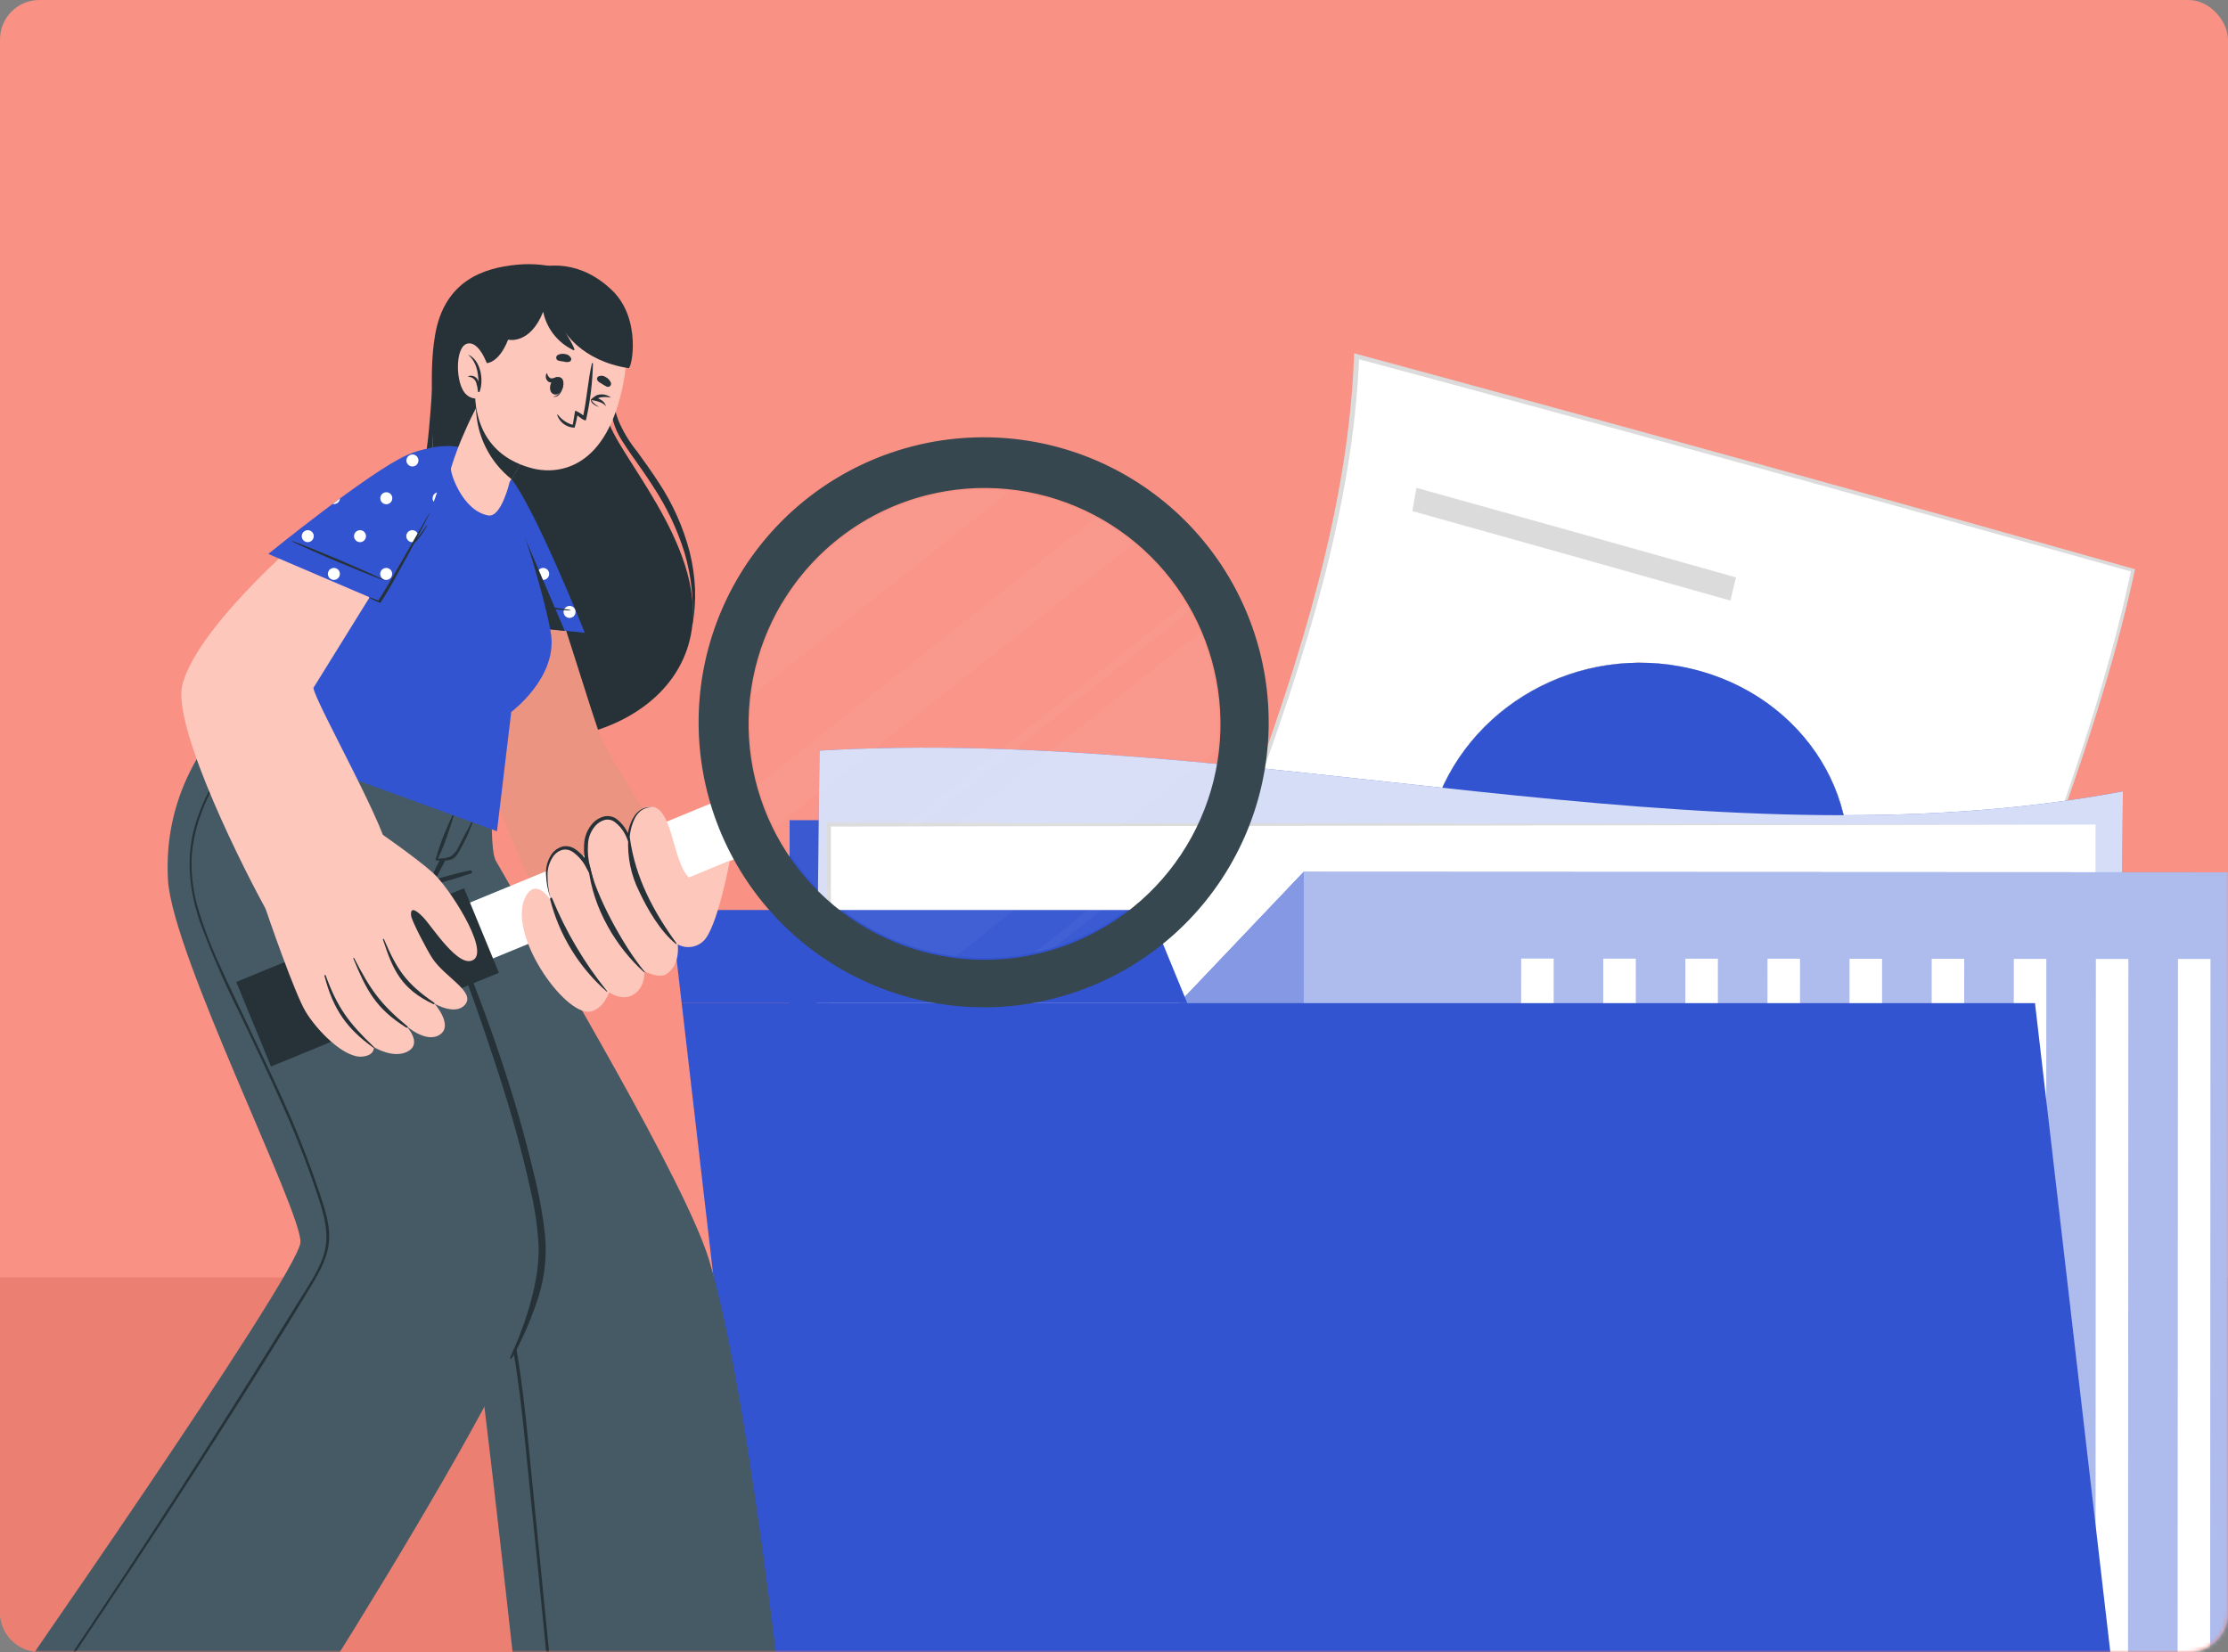 <svg width="565" height="419" viewBox="0 0 565 419" fill="none" xmlns="http://www.w3.org/2000/svg">
<rect x="0" y="0" width="565" height="419" fill="#808080" stroke="none"/>
<rect width="565" height="419" rx="10" fill="#F99184"/>
<path d="M0 324H565V409C565 414.523 560.523 419 555 419H10C4.477 419 0 414.523 0 409V324Z" fill="#EA7F72"/>
<mask id="mask0_1496_1243" style="mask-type:alpha" maskUnits="userSpaceOnUse" x="0" y="24" width="565" height="395">
<rect y="24" width="565" height="395" rx="10" fill="#F99184"/>
<rect y="24" width="565" height="395" rx="10" fill="url(#paint0_linear_1496_1243)" fill-opacity="0.3"/>
</mask>
<g mask="url(#mask0_1496_1243)">
<path d="M360.541 193.89L343.463 194.255L334.793 194.398C331.891 194.398 328.988 194.398 326.072 194.463H325.499V193.877L325.421 179.338V178.687H326.072L343.306 178.765C349.06 178.765 354.8 178.908 360.541 178.973H360.905V179.338C360.905 181.811 360.788 184.258 360.736 186.692L360.541 193.89ZM360.541 193.89L360.358 186.523C360.358 184.102 360.215 181.707 360.189 179.325L360.541 179.676C354.8 179.741 349.06 179.884 343.306 179.884L326.072 179.975L326.723 179.325L326.658 193.89L326.072 193.305C328.923 193.305 331.747 193.305 334.598 193.383L343.163 193.526L360.541 193.89Z" fill="white"/>
<path d="M500.574 167.375C500.118 165.496 499.904 163.567 499.937 161.634C499.902 159.701 500.121 157.771 500.587 155.894C501.464 159.671 501.464 163.598 500.587 167.375H500.574Z" fill="#263238"/>
<path d="M488.886 170.747C486.253 167.905 484.295 164.506 483.158 160.802C484.496 162.197 485.647 163.759 486.582 165.449C487.573 167.11 488.347 168.89 488.886 170.747Z" fill="#263238"/>
<path d="M480.438 179.509C478.587 178.96 476.811 178.182 475.153 177.192C473.464 176.249 471.902 175.095 470.506 173.756C472.366 174.293 474.147 175.072 475.804 176.073C477.489 177.016 479.046 178.171 480.438 179.509V179.509Z" fill="#263238"/>
<path d="M477.509 191.313C475.63 191.767 473.702 191.985 471.769 191.964C469.839 191.987 467.914 191.764 466.041 191.3C467.92 190.844 469.849 190.63 471.782 190.662C473.71 190.64 475.634 190.858 477.509 191.313V191.313Z" fill="#263238"/>
<path d="M480.868 202.996C479.474 204.337 477.912 205.493 476.221 206.432C474.56 207.419 472.779 208.188 470.923 208.723C472.325 207.395 473.886 206.245 475.57 205.3C477.233 204.314 479.013 203.54 480.868 202.996V202.996Z" fill="#263238"/>
<path d="M489.64 211.446C489.101 213.299 488.326 215.075 487.336 216.731C486.396 218.422 485.241 219.984 483.899 221.378C484.438 219.521 485.213 217.74 486.203 216.08C487.151 214.398 488.305 212.841 489.64 211.446V211.446Z" fill="#263238"/>
<path d="M501.46 214.381C501.916 216.259 502.13 218.188 502.098 220.121C502.133 222.055 501.914 223.985 501.447 225.862C500.571 222.085 500.571 218.158 501.447 214.381H501.46Z" fill="#263238"/>
<path d="M513.149 211.009C514.477 212.411 515.626 213.972 516.572 215.656C517.566 217.329 518.34 219.122 518.876 220.993C517.535 219.602 516.383 218.039 515.453 216.346C514.459 214.673 513.685 212.879 513.149 211.009V211.009Z" fill="#263238"/>
<path d="M521.584 202.248C523.441 202.787 525.221 203.561 526.882 204.552C528.569 205.503 530.13 206.662 531.529 208.001C527.824 206.855 524.425 204.889 521.584 202.248V202.248Z" fill="#263238"/>
<path d="M521.22 178.738C524.062 176.105 527.461 174.147 531.165 173.011C528.332 175.656 524.929 177.615 521.22 178.738V178.738Z" fill="#263238"/>
<path d="M512.381 170.304C512.935 168.452 513.718 166.677 514.711 165.019C515.654 163.334 516.809 161.777 518.148 160.385C517.609 162.24 516.83 164.017 515.831 165.67C514.883 167.355 513.724 168.912 512.381 170.304V170.304Z" fill="#263238"/>
<path d="M543.43 233.786H200.238V482.558H543.43V233.786Z" fill="#3354D1"/>
<path d="M321.492 208.032H200.238V233.785H328.464L321.492 208.032Z" fill="#3354D1"/>
<g opacity="0.1">
<path opacity="0.1" d="M543.429 233.788H200.237V482.56H543.429V233.788Z" fill="black"/>
<path opacity="0.1" d="M321.491 208.034H200.237V233.787H328.463L321.491 208.034Z" fill="black"/>
</g>
<path d="M476.316 374.279C409.313 355.11 343.793 336.148 279.299 317.381C295.53 241.576 340.98 167.311 344.029 90.356C410.976 108.375 476.454 126.505 540.851 144.662C524.496 221.7 479.102 296.714 476.316 374.279Z" fill="white"/>
<path d="M476.316 374.281C409.299 355.223 343.766 336.4 279.23 317.743L278.842 317.633L278.911 317.272C295.087 241.44 340.467 167.161 343.377 90.178C343.377 89.984 343.377 89.79 343.377 89.596L344.029 89.776C411.032 107.892 476.524 126.036 540.99 144.249L541.433 144.373L541.336 144.789C524.773 221.786 479.254 296.758 476.316 374.281ZM476.316 374.281C478.949 296.661 524.232 221.619 540.463 144.54C540.588 144.706 540.699 144.886 540.824 145.067C476.371 126.978 410.921 108.945 344.001 90.94L344.68 90.538C341.492 167.465 295.974 241.717 279.701 317.508L279.383 317.037C343.863 335.915 409.313 354.987 476.316 374.281Z" fill="#DBDBDB"/>
<path d="M465.713 233.484C455.747 260.082 425.517 274.913 397.393 266.583C369.27 258.253 354.425 230.157 364.128 203.697C373.83 177.237 402.938 162.115 431.407 170.348C459.877 178.581 475.79 206.788 465.713 233.484Z" fill="#455A64"/>
<path d="M414.968 218.486C403.422 231.682 391.738 244.822 380.317 258.003C372.072 251.934 366.034 243.339 363.119 233.525C360.204 223.711 360.573 213.213 364.169 203.628C373.733 177.292 403.118 162.17 431.449 170.279C459.78 178.387 475.72 206.954 465.699 233.414C448.798 228.424 431.888 223.448 414.968 218.486Z" fill="#DBDBDB"/>
<path d="M414.968 218.483C425.044 232.025 435.01 245.567 445.184 259.15C438.243 263.801 430.365 266.871 422.106 268.143C413.848 269.414 405.411 268.857 397.392 266.51C369.255 258.263 354.521 229.918 364.127 203.624C373.732 177.33 403.075 162.167 431.407 170.275C459.738 178.384 475.678 206.951 465.656 233.411C448.783 228.421 431.887 223.445 414.968 218.483Z" fill="#DBDBDB"/>
<path d="M414.968 218.486L361.743 227.357C360.556 219.368 361.395 211.208 364.183 203.628C373.747 177.292 403.131 162.17 431.463 170.279C459.794 178.387 475.734 206.954 465.712 233.414C448.802 228.424 431.888 223.448 414.968 218.486Z" fill="#3354D1"/>
<path d="M359.207 123.74C386.401 131.299 413.407 138.867 440.223 146.444C439.751 148.399 439.266 150.367 438.836 152.335C412.113 144.758 385.223 137.19 358.167 129.631C358.486 127.663 358.846 125.709 359.207 123.74Z" fill="#DBDBDB"/>
<path d="M353.081 275.321C388.915 285.883 424.953 296.509 461.194 307.2C460.654 309.155 460.127 311.123 459.614 313.077C423.234 302.405 387.095 291.778 351.196 281.198C351.805 279.22 352.434 277.261 353.081 275.321Z" fill="#DBDBDB"/>
<path d="M348.395 290.016C384.433 300.615 420.753 311.274 457.354 321.993C456.883 323.961 456.439 325.929 455.968 327.883C419.247 317.155 382.802 306.478 346.635 295.851C347.231 293.897 347.799 291.956 348.395 290.016Z" fill="#DBDBDB"/>
<path d="M344.195 304.742C380.566 315.406 417.237 326.12 454.208 336.885C453.848 338.854 453.501 340.822 453.182 342.804C415.989 332.002 379.157 321.264 342.685 310.592C343.17 308.637 343.683 306.683 344.195 304.742Z" fill="#DBDBDB"/>
<path d="M331.887 275.481L318.913 271.642C319.565 269.701 320.23 267.774 320.895 265.834L333.911 269.659C333.199 271.6 332.524 273.54 331.887 275.481Z" fill="#3354D1"/>
<path d="M327.23 290.159L314.104 286.306C314.7 284.365 315.31 282.425 315.933 280.498L329.018 284.338C328.422 286.278 327.84 288.219 327.23 290.159Z" fill="#455A64"/>
<path d="M323.071 304.864L309.834 300.997C310.361 299.056 310.902 297.116 311.456 295.175L324.638 299.029C324.139 300.969 323.612 302.924 323.071 304.864Z" fill="#DBDBDB"/>
<path d="M538.343 200.715C537.659 289.248 536.827 376.793 535.848 463.348C427.263 469.738 311.692 432.979 205.325 453.036C205.99 364.512 206.822 276.963 207.82 190.389C316.405 184.013 431.962 220.772 538.343 200.715Z" fill="#3354D1"/>
<path opacity="0.8" d="M538.343 200.715C537.659 289.248 536.827 376.793 535.848 463.348C427.263 469.738 311.692 432.979 205.325 453.036C205.99 364.512 206.822 276.963 207.82 190.389C316.405 184.013 431.962 220.772 538.343 200.715Z" fill="white"/>
<path d="M253.394 423.504C253.958 375.454 254.563 327.648 255.21 280.087C257.982 280.087 260.805 280.143 263.679 280.254C263.032 327.731 262.408 375.394 261.807 423.241C258.998 423.333 256.194 423.421 253.394 423.504Z" fill="#DBDBDB"/>
<path d="M274.656 423.14C275.285 375.477 275.941 328.004 276.624 280.721C279.466 280.845 282.294 280.998 285.135 281.164C284.442 328.365 283.767 375.722 283.111 423.237C280.298 423.181 277.47 423.14 274.656 423.14Z" fill="#DBDBDB"/>
<path d="M296.043 423.643C296.727 376.276 297.42 329.062 298.122 282L306.675 282.665C305.945 329.672 305.228 376.798 304.526 424.045C301.717 423.897 298.889 423.763 296.043 423.643Z" fill="#DBDBDB"/>
<path d="M317.527 424.832C318.58 355.824 319.666 287.024 320.784 218.431L329.364 219.305C328.246 287.888 327.151 356.609 326.079 425.469C323.251 425.247 320.41 425.026 317.527 424.832Z" fill="#DBDBDB"/>
<path d="M339.15 426.574C340.24 357.807 341.354 289.182 342.49 220.701L351.084 221.644C349.966 290.153 348.848 358.726 347.73 427.365C344.875 427.087 342.005 426.824 339.15 426.574Z" fill="#DBDBDB"/>
<path d="M360.814 428.684C361.923 360.083 363.046 291.546 364.182 223.074L372.79 224.003C371.653 292.558 370.521 361.085 369.394 429.585L360.814 428.684Z" fill="#DBDBDB"/>
<path d="M382.492 431.001C383.629 362.492 384.756 293.951 385.875 225.377L394.454 226.237C393.355 294.903 392.237 363.472 391.1 431.944L382.492 431.001Z" fill="#DBDBDB"/>
<path d="M404.199 433.363C405.326 364.835 406.435 296.197 407.525 227.448C410.381 227.697 413.236 227.933 416.091 228.155C415.01 297.042 413.911 365.75 412.793 434.277C409.923 433.986 407.068 433.681 404.199 433.363Z" fill="#DBDBDB"/>
<path d="M425.877 435.627C426.986 366.979 428.062 298.138 429.106 229.102C431.948 229.296 434.803 229.462 437.631 229.615C436.623 298.817 435.565 367.755 434.457 436.431L425.877 435.627Z" fill="#DBDBDB"/>
<path d="M447.514 437.599C448.586 368.739 449.616 299.616 450.605 230.229C453.432 230.34 456.26 230.423 459.087 230.479C458.163 300.087 457.156 369.354 456.066 438.279L447.514 437.599Z" fill="#DBDBDB"/>
<path d="M469.067 439.135C470.092 369.97 471.063 300.467 471.977 230.628C474.75 230.628 477.559 230.6 480.405 230.544C479.545 300.643 478.621 370.321 477.633 439.578C474.768 439.458 471.913 439.31 469.067 439.135Z" fill="#DBDBDB"/>
<path d="M490.536 440.01C491.461 370.457 492.352 300.479 493.212 230.076C495.984 229.937 498.756 229.785 501.528 229.591C500.752 300.28 499.893 370.471 498.95 440.163C496.178 440.172 493.373 440.121 490.536 440.01Z" fill="#DBDBDB"/>
<path d="M531.412 209.133H210.176V459.389H531.412V209.133Z" fill="white"/>
<path d="M531.426 209.13L531.856 459.413V459.857H531.426L210.176 460.092H209.497V459.413L209.663 209.172V208.645H210.176L531.426 209.13ZM531.426 209.13L210.176 209.643L210.703 209.13L210.8 459.413L210.121 458.734L531.371 458.984L530.983 459.413L531.426 209.13Z" fill="#DBDBDB"/>
<path d="M278.828 432.002L278.592 334.256L278.828 236.51L279.077 334.256L278.828 432.002Z" fill="white"/>
<path d="M286.812 432.002L286.562 334.256L286.812 236.51L287.047 334.256L286.812 432.002Z" fill="white"/>
<path d="M294.782 432.002L294.532 334.256L294.782 236.51L295.031 334.256L294.782 432.002Z" fill="white"/>
<path d="M302.752 432.002L302.503 334.256L302.752 236.51L303.002 334.256L302.752 432.002Z" fill="white"/>
<path d="M310.721 432.002L310.471 334.256L310.721 236.51L310.97 334.256L310.721 432.002Z" fill="white"/>
<path d="M318.691 432.002L318.455 334.256L318.691 236.51L318.94 334.256L318.691 432.002Z" fill="white"/>
<path d="M326.676 432.002L326.426 334.256L326.676 236.51L326.911 334.256L326.676 432.002Z" fill="white"/>
<path d="M334.645 432.002L334.396 334.256L334.645 236.51L334.881 334.256L334.645 432.002Z" fill="white"/>
<path d="M342.615 432.002L342.366 334.256L342.615 236.51L342.865 334.256L342.615 432.002Z" fill="white"/>
<path d="M350.585 432.002L350.336 334.256L350.585 236.51L350.835 334.256L350.585 432.002Z" fill="white"/>
<path d="M358.555 432.002L358.305 334.256L358.555 236.51L358.804 334.256L358.555 432.002Z" fill="white"/>
<path d="M366.525 432.002L366.289 334.256L366.525 236.51L366.774 334.256L366.525 432.002Z" fill="white"/>
<path d="M374.509 432.002L374.26 334.256L374.509 236.51L374.745 334.256L374.509 432.002Z" fill="white"/>
<path d="M382.478 432.002L382.229 334.256L382.478 236.51L382.728 334.256L382.478 432.002Z" fill="white"/>
<path d="M390.449 432.002L390.199 334.256L390.449 236.51L390.698 334.256L390.449 432.002Z" fill="white"/>
<path d="M366.275 396.491V411.322H399.735V396.491H366.275Z" fill="#3354D1"/>
<path d="M348.437 368.99V383.821H399.735V368.99H348.437Z" fill="#3354D1"/>
<path d="M328.449 341.499V356.33H399.735V341.499H328.449Z" fill="#3354D1"/>
<path d="M319.87 313.985V328.816H399.735V313.985H319.87Z" fill="#3354D1"/>
<path d="M304.596 286.484V301.315H399.75V286.484H304.596Z" fill="#3354D1"/>
<path d="M289.474 258.985V273.816H399.736V258.985H289.474Z" fill="#3354D1"/>
<path d="M273.242 426.707L304.858 426.319L336.489 426.056C357.571 425.876 378.653 425.82 399.735 425.779L398.82 426.707V379.151L398.931 331.609L399.236 284.053L399.777 236.51L400.331 284.053L400.622 331.609L400.733 379.151V426.707V427.622H399.818C378.736 427.622 357.654 427.525 336.572 427.345L304.942 427.082L273.242 426.707Z" fill="white"/>
<path d="M406.43 396.501V411.332H407.774V396.501H406.43Z" fill="white"/>
<path d="M406.416 369V383.831H407.761V369H406.416Z" fill="white"/>
<path d="M406.416 341.499V356.33H407.761V341.499H406.416Z" fill="white"/>
<path d="M406.416 313.985V328.816H407.761V313.985H406.416Z" fill="white"/>
<path d="M406.43 286.484V301.315H407.774V286.484H406.43Z" fill="white"/>
<path d="M406.43 258.985V273.816H407.774V258.985H406.43Z" fill="white"/>
<path d="M370.503 409.656C370.377 402.412 369.812 395.182 368.812 388.006C367.909 380.833 366.627 373.712 364.972 366.674C361.801 352.581 356.986 338.908 350.626 325.937C344.379 312.928 336.227 300.922 326.439 290.315L324.624 288.319L322.697 286.42L318.83 282.636C316.058 280.308 313.466 277.799 310.514 275.706C304.815 271.224 298.792 267.17 292.495 263.578L292.564 263.453C312.186 273.342 328.989 288.032 341.409 306.158C345.577 312.157 349.284 318.463 352.498 325.023C358.863 338.163 363.575 352.042 366.525 366.341C369.61 380.564 370.946 395.11 370.503 409.656Z" fill="#263238"/>
<path d="M302.891 259.359L303.404 261.41L293.285 263.933L296.542 273.843L294.519 274.495L290.568 262.422L302.891 259.359Z" fill="#263238"/>
<path d="M457.728 436.184V232.32H449.481V436.184H457.728Z" fill="#DBDBDB"/>
<path d="M478.547 436.172V321.405H470.3V436.172H478.547Z" fill="#DBDBDB"/>
<path d="M253.934 391.638V276.872H245.687V391.638H253.934Z" fill="#DBDBDB"/>
<path d="M590.652 221.263L590.528 471.518L269.278 471.352L269.375 285.549L330.611 221.138L590.652 221.263Z" fill="#3354D1"/>
<path opacity="0.6" d="M590.652 221.263L590.528 471.518L269.278 471.352L269.375 285.549L330.611 221.138L590.652 221.263Z" fill="white"/>
<path d="M269.375 285.549L330.612 221.138L330.584 285.576L269.375 285.549Z" fill="#3354D1"/>
<path opacity="0.4" d="M269.375 285.549L330.612 221.138L330.584 285.576L269.375 285.549Z" fill="white"/>
<path d="M331.432 446.963L331.505 307.829L323.258 307.825L323.185 446.959L331.432 446.963Z" fill="white"/>
<path d="M352.254 446.963L352.327 307.829L344.08 307.825L344.007 446.959L352.254 446.963Z" fill="white"/>
<path d="M373.076 446.983L373.149 307.849L364.902 307.845L364.829 446.979L373.076 446.983Z" fill="white"/>
<path d="M393.894 446.989L394.001 243.125L385.754 243.121L385.647 446.985L393.894 446.989Z" fill="white"/>
<path d="M414.717 447.012L414.824 243.149L406.576 243.144L406.47 447.008L414.717 447.012Z" fill="white"/>
<path d="M435.538 447.03L435.644 243.167L427.397 243.162L427.29 447.026L435.538 447.03Z" fill="white"/>
<path d="M456.36 447.03L456.467 243.167L448.22 243.162L448.113 447.026L456.36 447.03Z" fill="white"/>
<path d="M477.168 447.038L477.275 243.174L469.028 243.17L468.921 447.034L477.168 447.038Z" fill="white"/>
<path d="M498.004 447.038L498.11 243.174L489.863 243.17L489.756 447.034L498.004 447.038Z" fill="white"/>
<path d="M518.825 447.066L518.932 243.203L510.685 243.199L510.578 447.062L518.825 447.066Z" fill="white"/>
<path d="M539.633 447.082L539.739 243.218L531.492 243.214L531.385 447.078L539.633 447.082Z" fill="white"/>
<path d="M560.455 447.082L560.562 243.218L552.315 243.214L552.208 447.078L560.455 447.082Z" fill="white"/>
<path d="M542.529 482.558H199.337L172.863 254.424H516.055L542.529 482.558Z" fill="#3354D1"/>
<path d="M291.386 230.806H170.132L172.863 254.424H301.088L291.386 230.806Z" fill="#3354D1"/>
<path d="M49.294 201.61C49.294 201.61 117.212 320.591 119.027 328.907C121.8 341.687 135.314 467.722 135.314 467.722L202.22 467.307C202.22 467.307 191.131 356.199 179.793 319.496C173.611 299.467 140.983 245.147 125.736 218.313C124.35 215.915 124.766 204.951 124.766 204.951L49.294 201.61Z" fill="#455A64"/>
<path d="M61.006 212.588C65.469 219.782 70.182 226.823 74.742 233.962C79.302 241.1 83.862 248.238 88.353 255.418C97.326 269.778 106.104 284.262 114.688 298.871C118.843 305.602 122.378 312.695 125.25 320.065C127.879 327.453 129.827 335.067 131.072 342.81C132.389 350.572 133.234 358.417 134.01 366.248C134.842 374.565 135.669 382.909 136.491 391.281C138.192 408.357 139.887 425.452 141.578 442.566C141.786 444.659 141.994 446.724 142.174 448.858C142.174 449.163 141.648 449.219 141.62 448.858C139.693 431.879 138.141 414.872 136.422 397.879L133.844 372.5C133.054 364.641 132.292 356.768 131.169 348.936C130.106 341.218 128.461 333.592 126.248 326.122C123.846 318.392 120.592 310.954 116.546 303.944C108.354 289.405 99.677 275.1 90.987 260.824C82.296 246.547 73.383 232.09 64.208 217.953C63.071 216.206 61.934 214.473 60.756 212.755C60.687 212.575 60.923 212.45 61.006 212.588Z" fill="#263238"/>
<path d="M76.198 517.911C72.899 517.634 -11.721 482.164 -14.05 478.824C-14.151 478.632 -14.195 478.416 -14.174 478.2C-14.174 475.275 -8.103 465.101 -3.086 451.74C-2.767 450.88 -0.522 446.93 2.583 441.58C11.135 426.929 26.271 401.813 26.271 401.813L81.589 424.587L54.492 464.09L50.236 473.681C50.236 473.681 75.99 500.959 78.138 504.854C80.287 508.749 79.469 518.133 76.198 517.911Z" fill="#EB9481"/>
<path d="M58.872 461.956L-3.044 436.064C-3.044 436.064 75.505 323.571 76.184 315.143C76.78 307.672 43.694 242.167 42.599 223.177C41.407 202.691 51.456 186.973 62.406 177.271L124.78 204.992C124.78 204.992 119.332 216.081 108.59 222.041C108.59 222.041 140.581 297.665 138.419 320.785C136.256 343.904 58.872 461.956 58.872 461.956Z" fill="#455A64"/>
<path d="M119.194 220.767C112.488 222.231 105.921 224.271 99.567 226.866C99.525 226.889 99.492 226.926 99.475 226.971C99.457 227.016 99.456 227.065 99.47 227.111C99.485 227.156 99.515 227.196 99.555 227.222C99.596 227.248 99.644 227.259 99.692 227.254C106.275 225.41 112.984 223.705 119.443 221.529C119.538 221.491 119.614 221.418 119.657 221.326C119.7 221.234 119.707 221.128 119.675 221.031C119.643 220.934 119.576 220.853 119.486 220.804C119.397 220.755 119.292 220.742 119.194 220.767V220.767Z" fill="#263238"/>
<path d="M111.612 218.025C110.979 219.13 110.415 220.274 109.921 221.448C109.448 222.339 109.151 223.314 109.048 224.317C109.054 224.358 109.071 224.396 109.098 224.427C109.124 224.458 109.158 224.481 109.197 224.494C109.236 224.507 109.277 224.509 109.317 224.5C109.356 224.491 109.393 224.471 109.422 224.442C110.105 223.634 110.661 222.728 111.071 221.753C111.626 220.7 112.208 219.646 112.735 218.579C113.095 217.872 112.014 217.345 111.612 218.025Z" fill="#263238"/>
<path d="M112.471 212.006C112.873 211.022 113.275 210.037 113.705 209.067C114.134 208.097 114.661 207.057 115.091 206.018C115.091 205.851 115.41 206.018 115.34 206.143C114.938 207.127 114.675 208.166 114.342 209.192C114.01 210.218 113.663 211.216 113.317 212.227C112.665 214.112 111.931 215.97 111.044 217.772C112.098 217.836 113.154 217.665 114.134 217.273C115.12 216.665 115.891 215.763 116.338 214.695C116.92 213.586 117.447 212.463 118.043 211.382C118.76 210.204 119.372 208.966 119.873 207.681C119.873 207.515 120.178 207.681 120.122 207.792C119.218 210.529 118.039 213.167 116.602 215.665C116.006 216.635 115.507 217.647 114.412 218.021C113.219 218.342 111.972 218.408 110.752 218.215C110.6 218.215 110.406 218.215 110.461 217.98C111.028 215.955 111.699 213.961 112.471 212.006Z" fill="#263238"/>
<path d="M109.616 224.467C111.833 229.332 113.774 234.17 115.853 239.021C117.932 243.872 119.775 248.543 121.605 253.353C125.301 263.083 128.605 272.952 131.515 282.959C132.939 287.903 134.241 292.884 135.424 297.901C136.706 302.912 137.633 308.007 138.196 313.148C138.693 318.278 138.19 323.457 136.713 328.395C135.186 333.278 133.233 338.018 130.878 342.561C129.492 345.43 128.979 345.042 129.672 343.586C131.64 339.428 136.81 326.953 136.602 316.392C136.358 311.297 135.625 306.238 134.412 301.283C133.304 296.21 132.028 291.179 130.642 286.175C127.87 276.32 124.641 266.645 121.286 256.998C119.401 251.593 117.364 246.229 115.451 240.837C113.538 235.445 111.528 230.497 109.38 224.564C109.38 224.537 109.389 224.511 109.404 224.488C109.419 224.466 109.441 224.448 109.466 224.438C109.491 224.428 109.518 224.425 109.545 224.43C109.572 224.435 109.596 224.448 109.616 224.467V224.467Z" fill="#263238"/>
<path d="M62.489 207.919C63.612 207.517 65.15 208.21 66.287 208.418C67.739 208.681 69.207 208.847 70.681 208.917C72.141 208.982 73.604 208.949 75.061 208.82C76.51 208.796 77.933 208.436 79.219 207.766C81.353 206.27 83.191 204.39 84.638 202.222C86.362 199.993 87.792 197.552 88.894 194.959C88.894 194.807 89.171 194.959 89.115 195.07C88.63 196.553 88.27 198.05 87.646 199.505C87.056 200.868 86.356 202.18 85.553 203.428C84.227 205.94 82.292 208.079 79.926 209.651C77.334 211.037 74.007 210.954 71.124 210.76C69.46 210.638 67.806 210.397 66.176 210.04C64.998 209.776 63.029 209.554 62.281 208.515C62.238 208.467 62.209 208.408 62.196 208.345C62.183 208.282 62.188 208.216 62.209 208.155C62.23 208.095 62.267 208.04 62.316 207.999C62.366 207.957 62.425 207.93 62.489 207.919V207.919Z" fill="#263238"/>
<path d="M14.864 424.419C25.287 409.071 35.521 393.598 45.566 378C55.61 362.402 65.525 346.656 75.311 330.763C77.639 326.979 80.328 323.195 81.853 318.995C83.516 314.407 82.657 309.958 81.271 305.439C78.644 297.181 75.553 289.078 72.012 281.169C68.519 273.213 64.749 265.395 61.048 257.606C57.144 249.882 53.687 241.941 50.694 233.821C48.06 226.017 47.118 217.936 49.308 209.911C51.498 201.885 56.086 194.803 60.868 188.163C62.129 186.403 63.404 184.67 64.666 182.924C64.763 182.785 64.971 182.924 64.874 183.076C59.606 190.007 54.464 197.339 51.331 205.517C49.715 209.539 48.778 213.801 48.559 218.13C48.48 222.527 49.112 226.908 50.431 231.104C52.842 239.268 56.723 247.03 60.327 254.667C63.931 262.304 67.812 270.344 71.416 278.23C75.043 286.18 78.253 294.314 81.035 302.598C82.255 306.298 83.613 310.179 83.475 314.116C83.336 318.44 81.215 322.308 79.039 325.925C69.531 341.685 59.634 357.237 49.71 372.705C39.785 388.174 29.501 403.615 19.216 418.903L15.21 424.766C15.058 424.946 14.711 424.655 14.864 424.419Z" fill="#263238"/>
<path d="M151.641 75.159C147.483 68.713 139.278 66.357 131.031 67.147C122.783 67.937 112.721 71.097 110.336 84.958C108.41 96.213 110.628 107.634 109.228 120.275C107.828 132.916 90.821 162.204 111.307 179.668C129.7 195.373 171.227 187.43 175.413 159.778C178.725 137.851 155.703 114.689 153.97 105.721C152.237 96.754 156.285 82.228 151.641 75.159Z" fill="#263238"/>
<path d="M153.97 87.954C153.291 94.34 153.827 100.797 155.55 106.984C156.016 108.58 156.697 110.105 157.574 111.517C158.42 112.903 159.334 114.206 160.235 115.509C162.079 118.101 163.895 120.679 165.586 123.326C169.051 128.557 171.753 134.256 173.611 140.25C175.385 146.309 176.033 152.642 175.524 158.934C176.115 155.797 176.362 152.603 176.258 149.412C176.116 146.204 175.651 143.019 174.872 139.904C173.242 133.673 170.596 127.754 167.041 122.384C165.308 119.695 163.437 117.103 161.58 114.538C159.618 112.13 158.008 109.456 156.798 106.596C155.751 103.646 155.044 100.586 154.691 97.476C154.26 94.319 154.019 91.139 153.97 87.954V87.954Z" fill="#263238"/>
<path d="M109.907 94.532C109.367 100.991 109.075 107.45 108.23 113.812C107.822 116.986 107.229 120.133 106.456 123.238C105.666 126.273 104.446 129.281 103.365 132.33C102.284 135.38 101.286 138.484 100.44 141.645C99.628 144.828 99.086 148.073 98.819 151.347C98.607 154.631 98.85 157.929 99.539 161.147C100.373 164.311 101.834 167.276 103.836 169.865C102.147 167.137 100.977 164.12 100.385 160.967C99.875 157.827 99.801 154.632 100.163 151.472C101.076 145.135 102.708 138.922 105.028 132.954C106.068 129.905 107.287 126.897 108.064 123.667C108.808 120.475 109.313 117.232 109.574 113.965C110.066 107.499 110.177 101.011 109.907 94.532V94.532Z" fill="#263238"/>
<path d="M119.901 127.205C118.002 138.044 119.152 184.949 124.614 199.918C130.99 217.369 145.252 248.098 150.228 248.07C154.969 248.07 180.805 232.962 177.95 228.762C175.094 224.563 155.357 193.293 152.585 187.527C150.921 184.103 140.72 149.645 134.316 132.403C128.495 116.795 122.521 112.291 119.901 127.205Z" fill="#EB9481"/>
<path d="M118.127 157.421L148.302 160.498C148.302 160.498 135.952 129.533 129.687 121.453C122.756 112.36 119.568 117.918 118.071 128.73C116.574 139.541 118.127 157.421 118.127 157.421Z" fill="#3354D1"/>
<path d="M125.999 126.359C126.002 126.661 125.915 126.957 125.749 127.21C125.583 127.462 125.346 127.66 125.068 127.777C124.789 127.895 124.482 127.927 124.186 127.87C123.889 127.813 123.616 127.669 123.401 127.456C123.187 127.243 123.04 126.972 122.98 126.675C122.92 126.379 122.95 126.072 123.065 125.793C123.18 125.513 123.375 125.274 123.626 125.106C123.877 124.938 124.172 124.848 124.475 124.848C124.877 124.848 125.262 125.007 125.548 125.29C125.833 125.573 125.996 125.957 125.999 126.359V126.359ZM124.475 144.045C124.173 144.045 123.878 144.135 123.628 144.302C123.377 144.47 123.181 144.708 123.066 144.987C122.951 145.265 122.92 145.572 122.979 145.867C123.038 146.163 123.183 146.435 123.396 146.648C123.61 146.861 123.881 147.007 124.177 147.065C124.473 147.124 124.779 147.094 125.058 146.979C125.337 146.863 125.575 146.668 125.742 146.417C125.91 146.166 125.999 145.872 125.999 145.57C126.001 145.369 125.963 145.17 125.887 144.984C125.811 144.799 125.699 144.63 125.557 144.488C125.415 144.346 125.246 144.234 125.06 144.158C124.874 144.082 124.675 144.043 124.475 144.045V144.045ZM137.739 144.045C137.438 144.045 137.143 144.135 136.892 144.302C136.642 144.47 136.446 144.708 136.331 144.987C136.215 145.265 136.185 145.572 136.244 145.867C136.303 146.163 136.448 146.435 136.661 146.648C136.874 146.861 137.146 147.007 137.442 147.065C137.738 147.124 138.044 147.094 138.323 146.979C138.601 146.863 138.839 146.668 139.007 146.417C139.175 146.166 139.264 145.872 139.264 145.57C139.264 145.166 139.103 144.778 138.817 144.492C138.531 144.206 138.144 144.045 137.739 144.045ZM117.849 134.468H117.558C117.558 135.438 117.475 136.436 117.447 137.434C117.58 137.455 117.716 137.455 117.849 137.434C118.254 137.434 118.641 137.273 118.927 136.987C119.213 136.701 119.374 136.313 119.374 135.909C119.374 135.505 119.213 135.117 118.927 134.831C118.641 134.545 118.254 134.384 117.849 134.384V134.468ZM131.114 134.468C130.812 134.465 130.516 134.552 130.263 134.718C130.011 134.884 129.813 135.121 129.695 135.399C129.578 135.677 129.546 135.984 129.603 136.281C129.66 136.578 129.804 136.851 130.017 137.065C130.23 137.28 130.501 137.427 130.797 137.487C131.094 137.546 131.401 137.517 131.68 137.402C131.96 137.287 132.199 137.092 132.367 136.841C132.535 136.59 132.625 136.294 132.625 135.992C132.625 135.59 132.466 135.205 132.183 134.919C131.9 134.633 131.516 134.471 131.114 134.468V134.468ZM117.932 153.679C118.015 155.065 118.085 156.063 118.14 156.7C118.508 156.631 118.837 156.43 119.066 156.135C119.294 155.839 119.407 155.47 119.381 155.097C119.355 154.724 119.194 154.374 118.927 154.112C118.659 153.851 118.306 153.696 117.932 153.679V153.679ZM131.183 153.679C130.88 153.676 130.584 153.763 130.331 153.93C130.078 154.096 129.881 154.334 129.763 154.613C129.646 154.892 129.615 155.2 129.673 155.497C129.732 155.794 129.877 156.067 130.091 156.281C130.305 156.495 130.578 156.641 130.875 156.699C131.172 156.758 131.48 156.726 131.759 156.609C132.038 156.492 132.276 156.294 132.443 156.042C132.609 155.789 132.697 155.492 132.694 155.189C132.694 154.985 132.653 154.783 132.573 154.595C132.493 154.407 132.375 154.237 132.227 154.096C132.08 153.955 131.905 153.845 131.713 153.773C131.522 153.701 131.318 153.669 131.114 153.679H131.183ZM144.434 153.679C144.132 153.679 143.837 153.768 143.586 153.936C143.335 154.105 143.139 154.344 143.024 154.623C142.909 154.902 142.88 155.21 142.94 155.506C143 155.802 143.146 156.074 143.361 156.286C143.576 156.499 143.848 156.643 144.145 156.7C144.442 156.758 144.749 156.725 145.027 156.608C145.306 156.49 145.543 156.293 145.709 156.04C145.874 155.788 145.961 155.491 145.959 155.189C145.959 154.984 145.917 154.78 145.836 154.591C145.755 154.402 145.636 154.232 145.487 154.091C145.338 153.949 145.161 153.84 144.968 153.769C144.775 153.698 144.57 153.667 144.365 153.679H144.434Z" fill="white"/>
<path d="M144.601 154.704C143.575 154.441 134.192 153.318 132.126 153.138C130.061 152.958 121.731 152.057 119.652 152.029C119.643 152.029 119.634 152.031 119.625 152.034C119.617 152.038 119.609 152.043 119.603 152.049C119.596 152.056 119.591 152.063 119.588 152.072C119.584 152.08 119.582 152.089 119.582 152.098C119.582 152.107 119.584 152.116 119.588 152.125C119.591 152.133 119.596 152.141 119.603 152.147C119.609 152.154 119.617 152.159 119.625 152.162C119.634 152.166 119.643 152.167 119.652 152.167C121.717 152.597 130.144 153.554 132.223 153.761C134.302 153.969 143.617 154.884 144.698 154.843C144.698 154.843 144.684 154.718 144.601 154.704Z" fill="#263238"/>
<path d="M143.228 160.027L118.126 157.476C118.126 157.476 116.574 139.582 118.126 128.771C119.221 120.884 121.176 115.797 124.891 117.169L143.228 160.027Z" fill="#263238"/>
<path d="M126.027 210.832L129.645 180.574C129.645 180.574 141.108 172.078 139.777 161.169C139.112 155.625 131.668 127.335 125.417 118.769C119.54 110.73 107.87 112.615 102.699 116.247C86.247 127.82 72.774 140.378 52.371 183.97L126.027 210.832Z" fill="#3354D1"/>
<path d="M103.453 235.386L109.285 249.563L192.016 215.532L186.184 201.354L103.453 235.386Z" fill="white"/>
<path d="M59.912 249.06L68.727 270.502L126.513 246.731L117.683 225.288L59.912 249.06Z" fill="#263238"/>
<path d="M189.647 147.783C196.721 135.913 207.156 126.409 219.632 120.47C232.109 114.532 246.066 112.426 259.738 114.421C273.411 116.415 286.185 122.419 296.446 131.673C306.706 140.928 313.991 153.017 317.38 166.413C320.769 179.808 320.11 193.908 315.485 206.928C310.861 219.949 302.479 231.305 291.4 239.562C280.32 247.818 267.041 252.604 253.242 253.313C239.443 254.022 225.743 250.624 213.876 243.547C197.98 234.046 186.502 218.628 181.96 200.675C177.418 182.722 180.182 163.7 189.647 147.783V147.783ZM196.578 151.941C190.314 162.448 187.306 174.576 187.936 186.793C188.565 199.009 192.803 210.764 200.113 220.572C207.423 230.38 217.478 237.799 229.005 241.892C240.532 245.986 253.015 246.569 264.873 243.568C276.732 240.567 287.434 234.116 295.627 225.033C303.819 215.949 309.134 204.64 310.9 192.536C312.665 180.431 310.801 168.075 305.543 157.03C300.286 145.985 291.872 136.747 281.364 130.485C267.273 122.086 250.426 119.622 234.52 123.631C218.614 127.641 204.948 137.797 196.522 151.872L196.578 151.941Z" fill="#37474F"/>
<path d="M242.332 255.127C224.336 253.348 207.66 244.888 195.596 231.417C183.532 217.945 176.955 200.441 177.164 182.358C177.373 164.276 184.353 146.928 196.725 133.739C209.098 120.55 225.965 112.478 243.997 111.116C262.03 109.753 279.918 115.2 294.132 126.38C308.345 137.56 317.852 153.662 320.776 171.508C323.7 189.354 319.828 207.647 309.925 222.779C300.021 237.91 284.806 248.779 267.282 253.242C259.14 255.329 250.695 255.967 242.332 255.127ZM256.539 116.104C245.69 114.989 234.731 116.511 224.596 120.539C214.46 124.568 205.447 130.984 198.323 139.243C191.199 147.502 186.175 157.359 183.678 167.976C181.18 178.593 181.283 189.656 183.979 200.225C187.041 212.219 193.332 223.144 202.169 231.814C211.005 240.483 222.049 246.564 234.099 249.397C246.15 252.23 258.746 251.706 270.52 247.881C282.293 244.057 292.793 237.079 300.879 227.705C308.964 218.332 314.326 206.921 316.381 194.714C318.436 182.507 317.106 169.97 312.535 158.465C307.965 146.961 300.328 136.93 290.456 129.461C280.584 121.993 268.853 117.373 256.539 116.104V116.104ZM243.15 247.157C232.463 246.059 222.224 242.286 213.38 236.186C204.535 230.087 197.37 221.857 192.545 212.258C187.721 202.658 185.392 191.998 185.775 181.261C186.157 170.524 189.239 160.057 194.735 150.825V150.825C200.112 141.788 207.636 134.218 216.639 128.784C225.642 123.351 235.847 120.222 246.349 119.676C256.85 119.13 267.324 121.183 276.843 125.653C286.361 130.123 294.63 136.872 300.916 145.302C307.202 153.732 311.311 163.583 312.88 173.981C314.448 184.379 313.427 195.003 309.908 204.912C306.388 214.822 300.478 223.709 292.702 230.788C284.925 237.867 275.523 242.918 265.327 245.494C258.087 247.331 250.583 247.894 243.15 247.157ZM198.311 152.904C191.206 164.79 188.443 178.771 190.494 192.465C192.544 206.16 199.28 218.719 209.554 228.003C219.828 237.286 233.004 242.719 246.835 243.375C260.667 244.031 274.298 239.87 285.404 231.601C296.511 223.332 304.406 211.466 307.743 198.028C311.081 184.589 309.654 170.409 303.707 157.904C297.759 145.4 287.659 135.345 275.127 129.454C262.596 123.563 248.41 122.2 234.986 125.599C219.626 129.5 206.441 139.335 198.324 152.946L198.311 152.904Z" fill="#37474F"/>
<g opacity="0.2">
<path opacity="0.2" d="M272.521 128.702C261.674 124.181 249.73 122.978 238.199 125.244C226.669 127.511 216.069 133.145 207.74 141.435C199.412 149.725 193.728 160.299 191.408 171.819C189.088 183.339 190.236 195.288 194.707 206.156C199.178 217.024 206.77 226.322 216.525 232.874C226.28 239.427 237.758 242.941 249.509 242.97C261.261 243 272.757 239.545 282.545 233.041C292.332 226.538 299.972 217.278 304.497 206.433C310.561 191.885 310.598 175.524 304.602 160.948C298.605 146.371 287.066 134.773 272.521 128.702V128.702Z" fill="white"/>
<path opacity="0.2" d="M256.234 124.477C240.662 122.753 225.038 127.241 212.755 136.968C200.472 146.695 192.522 160.874 190.631 176.427L256.234 124.477Z" fill="white"/>
<path opacity="0.2" d="M304.33 160.318L214.471 231.465C218.281 234.252 222.408 236.579 226.766 238.395C231.755 240.498 237.012 241.897 242.387 242.553L308.738 190.021C309.844 179.906 308.326 169.676 304.33 160.318Z" fill="white"/>
<path opacity="0.2" d="M277.871 131.268L192.267 199.033C193.297 202.795 194.689 206.449 196.425 209.942L287.573 137.769C284.567 135.28 281.316 133.102 277.871 131.268V131.268Z" fill="white"/>
<path opacity="0.2" d="M300.644 153.095L208.248 226.224C208.775 226.737 209.288 227.222 209.828 227.708L301.711 154.966C301.378 154.301 301.032 153.677 300.644 153.095Z" fill="white"/>
<path opacity="0.2" d="M303.277 209.165L262.277 241.627C264.014 241.248 265.733 240.786 267.433 240.241L300.782 213.905C301.683 212.339 302.515 210.773 303.277 209.165Z" fill="white"/>
</g>
<path d="M97.251 119.467C88.547 125.469 50.749 156.073 46.258 173.676C43.486 184.474 62.724 222.397 67.922 231.475C70.195 235.426 97.376 221.898 98.416 217.13C99.455 212.361 79.842 178.042 79.482 174.466C79.482 174.466 96.988 146.26 106.289 131.235C115.076 117.055 113.51 108.267 97.251 119.467Z" fill="#FEC7BC"/>
<path d="M109.615 243.011C112.706 247.807 120.704 251.563 117.932 254.807C115.506 257.703 110.184 254.557 110.184 254.557C110.184 254.557 115.035 260.032 111.57 262.402C108.105 264.772 102.948 260.129 102.948 260.129C102.948 260.129 107.19 264.509 103.517 266.616C99.844 268.723 94.798 265.576 94.798 265.576C94.798 265.576 95.145 267.669 91.888 267.988C87.23 268.459 80.203 261.155 77.445 256.484C74.686 251.813 68.047 232.629 67.077 229.677L96.961 211.658C96.961 211.658 105.707 217.715 109.768 221.361C113.829 225.006 123.906 240.585 120.205 243.344C116.504 246.102 109.574 234.958 107.273 232.602C104.972 230.245 104.043 230.37 104.251 232.241C104.362 233.489 108.229 240.89 109.615 243.011Z" fill="#FEC7BC"/>
<path d="M110.031 254.276C102.948 249.384 100.689 245.96 97.362 238.212C97.362 238.059 97.057 238.115 97.113 238.281C99.677 246.223 101.881 250.853 109.809 254.637C110.197 254.831 110.364 254.512 110.031 254.276Z" fill="#263238"/>
<path d="M103.268 260.271C96.337 254.533 93.884 250.902 89.795 242.987C89.795 242.876 89.546 242.987 89.587 243.084C92.942 251.179 95.27 255.753 102.935 260.576C103.282 260.798 103.587 260.535 103.268 260.271Z" fill="#263238"/>
<path d="M94.743 265.46C88.437 259.431 85.554 255.564 82.573 247.358C82.554 247.328 82.524 247.305 82.49 247.293C82.456 247.281 82.419 247.28 82.384 247.291C82.35 247.302 82.32 247.324 82.299 247.354C82.278 247.383 82.267 247.419 82.269 247.455C84.486 256.104 88.062 260.955 94.535 265.627C94.979 265.945 95.131 265.834 94.743 265.46Z" fill="#263238"/>
<path d="M95.963 152.449L68.034 140.501C68.034 140.501 93.912 119.447 103.268 115.4C113.802 110.839 113.816 117.215 109.893 127.389C105.97 137.563 95.963 152.449 95.963 152.449Z" fill="#3354D1"/>
<path d="M86.206 126.457C86.177 126.837 86.005 127.191 85.725 127.449C85.444 127.706 85.076 127.847 84.695 127.843C84.58 127.857 84.463 127.857 84.348 127.843L86.206 126.457ZM97.96 124.849C97.657 124.849 97.362 124.939 97.111 125.107C96.86 125.275 96.665 125.514 96.55 125.793C96.435 126.073 96.405 126.38 96.465 126.676C96.525 126.972 96.672 127.244 96.886 127.457C97.101 127.669 97.374 127.813 97.671 127.871C97.967 127.928 98.274 127.896 98.553 127.778C98.831 127.661 99.068 127.463 99.234 127.21C99.4 126.958 99.487 126.662 99.484 126.36C99.484 126.16 99.445 125.962 99.368 125.778C99.291 125.594 99.179 125.427 99.037 125.286C98.895 125.146 98.727 125.035 98.542 124.96C98.357 124.885 98.159 124.847 97.96 124.849V124.849ZM109.7 126.36C109.691 126.68 109.794 126.994 109.991 127.247C110.296 126.443 110.587 125.653 110.822 124.904C110.501 124.99 110.217 125.178 110.014 125.442C109.811 125.705 109.701 126.027 109.7 126.36ZM104.585 115.271C104.283 115.271 103.989 115.36 103.738 115.528C103.487 115.696 103.292 115.934 103.176 116.212C103.061 116.491 103.031 116.797 103.09 117.093C103.148 117.389 103.294 117.661 103.507 117.874C103.72 118.087 103.992 118.232 104.288 118.291C104.583 118.35 104.89 118.32 105.169 118.204C105.447 118.089 105.685 117.894 105.853 117.643C106.02 117.392 106.11 117.097 106.11 116.796C106.112 116.595 106.073 116.396 105.997 116.21C105.921 116.024 105.809 115.855 105.667 115.713C105.525 115.572 105.356 115.459 105.171 115.383C104.985 115.307 104.786 115.269 104.585 115.271V115.271ZM84.667 144.046C84.366 144.046 84.071 144.135 83.82 144.303C83.569 144.47 83.374 144.709 83.258 144.987C83.143 145.266 83.113 145.572 83.172 145.868C83.231 146.164 83.376 146.435 83.589 146.649C83.802 146.862 84.074 147.007 84.37 147.066C84.665 147.125 84.972 147.095 85.251 146.979C85.529 146.864 85.767 146.668 85.935 146.418C86.102 146.167 86.192 145.872 86.192 145.571C86.194 145.37 86.156 145.171 86.079 144.985C86.004 144.799 85.891 144.63 85.749 144.488C85.607 144.346 85.439 144.234 85.253 144.158C85.067 144.082 84.868 144.044 84.667 144.046V144.046ZM97.932 144.046C97.63 144.046 97.336 144.135 97.085 144.303C96.834 144.47 96.639 144.709 96.523 144.987C96.408 145.266 96.378 145.572 96.436 145.868C96.495 146.164 96.641 146.435 96.854 146.649C97.067 146.862 97.339 147.007 97.634 147.066C97.93 147.125 98.237 147.095 98.515 146.979C98.794 146.864 99.032 146.668 99.2 146.418C99.367 146.167 99.457 145.872 99.457 145.571C99.457 145.171 99.3 144.787 99.02 144.502C98.74 144.217 98.359 144.053 97.96 144.046H97.932ZM78.042 134.468C77.74 134.468 77.445 134.558 77.195 134.725C76.944 134.893 76.749 135.131 76.633 135.409C76.518 135.688 76.487 135.995 76.546 136.29C76.605 136.586 76.75 136.858 76.964 137.071C77.177 137.284 77.448 137.429 77.744 137.488C78.04 137.547 78.347 137.517 78.625 137.401C78.904 137.286 79.142 137.091 79.309 136.84C79.477 136.589 79.566 136.294 79.566 135.993C79.567 135.593 79.41 135.21 79.13 134.924C78.85 134.639 78.469 134.475 78.07 134.468H78.042ZM91.306 134.468C91.004 134.465 90.708 134.553 90.456 134.718C90.203 134.884 90.005 135.121 89.888 135.4C89.77 135.678 89.738 135.985 89.796 136.282C89.853 136.578 89.997 136.851 90.21 137.066C90.422 137.281 90.694 137.427 90.99 137.487C91.286 137.547 91.593 137.518 91.873 137.403C92.152 137.288 92.391 137.092 92.559 136.841C92.728 136.59 92.817 136.295 92.817 135.993C92.817 135.596 92.662 135.214 92.385 134.929C92.109 134.644 91.731 134.479 91.334 134.468H91.306ZM104.557 134.468C104.153 134.468 103.765 134.629 103.479 134.915C103.193 135.201 103.033 135.588 103.033 135.993C103.033 136.397 103.193 136.785 103.479 137.071C103.765 137.357 104.153 137.518 104.557 137.518C104.738 137.52 104.916 137.487 105.084 137.42L106.04 135.646C105.963 135.316 105.778 135.021 105.515 134.808C105.251 134.594 104.924 134.475 104.585 134.468H104.557Z" fill="white"/>
<path d="M74.119 137.226C75.159 137.49 83.905 141.079 85.79 141.897C87.675 142.715 95.409 146.055 97.28 147.012C97.364 147.012 97.28 147.192 97.28 147.15C95.257 146.527 87.453 143.228 85.513 142.438C83.572 141.648 75.006 137.892 74.119 137.351C73.981 137.309 74.05 137.212 74.119 137.226Z" fill="#263238"/>
<path d="M93.759 151.486C94.618 151.791 95.949 152.304 95.949 152.304C97.945 149.407 106.705 133.827 108.881 130.127H108.978C107.888 132.317 106.779 134.493 105.652 136.655L106.206 135.92C106.871 135.047 107.592 134.188 108.202 133.287C108.202 133.287 108.382 133.287 108.327 133.37C107.777 134.332 107.166 135.258 106.497 136.142C106.026 136.752 105.499 137.334 104.972 137.902C104.321 139.15 103.683 140.384 102.99 141.603C100.897 145.36 98.832 149.324 96.462 152.914C95.5 152.577 94.572 152.15 93.69 151.638C93.537 151.597 93.634 151.444 93.759 151.486Z" fill="#263238"/>
<path d="M178.337 238.719C177.482 239.52 176.394 240.029 175.231 240.174C174.068 240.318 172.89 240.09 171.864 239.523C171.864 239.523 172.64 244.749 168.94 247.091C167.041 248.297 163.395 246.315 163.395 246.315C163.395 246.315 163.825 250.473 160.401 252.4C157.629 253.911 154.483 251.693 154.483 251.693C154.483 251.693 153.014 255.92 149.756 256.558C143.131 257.861 127.87 235.961 133.567 226.951C136.228 222.793 139.666 228.338 139.666 228.338C139.666 228.338 136.658 219.162 141.052 215.863C145.446 212.564 149.507 220.021 149.507 220.021C149.507 220.021 146.665 211.109 151.6 208.184C156.742 205.149 159.5 213.313 159.5 213.313C159.5 213.313 159.403 206.146 163.659 204.774C170.755 202.515 170.215 218.538 174.747 222.558L185.087 218.261C185.087 218.261 181.886 235.545 178.337 238.719Z" fill="#FEC7BC"/>
<path d="M153.97 251.411C153.97 251.481 153.97 251.578 153.873 251.522C146.807 245.33 141.789 237.137 139.486 228.028C139.486 227.737 139.874 227.502 139.998 227.807C143.486 236.311 148.193 244.262 153.97 251.411V251.411Z" fill="#263238"/>
<path d="M163.464 246.451C163.534 246.534 163.464 246.645 163.312 246.576C156.382 240.366 150.311 230.456 149.216 219.963C149.216 219.603 149.507 219.243 149.576 219.659C150.837 226.561 157.948 239.826 163.464 246.451Z" fill="#263238"/>
<path d="M159.736 212.584C161.122 222.606 165.683 231.158 171.573 239.28C171.643 239.391 171.49 239.488 171.407 239.419C167.443 236.231 164.227 230.659 162.093 226.126C160.002 221.952 159.046 217.301 159.321 212.64C159.404 212.46 159.709 212.376 159.736 212.584Z" fill="#263238"/>
<path d="M139.597 227.74C138.938 225.914 138.56 223.998 138.474 222.057C138.299 220.048 138.861 218.043 140.054 216.416C140.716 215.594 141.617 214.998 142.633 214.711C143.691 214.489 144.795 214.688 145.71 215.266C147.389 216.396 148.745 217.944 149.646 219.757L148.759 220.103C148.215 218.18 148 216.179 148.121 214.185C148.206 212.117 149.032 210.148 150.45 208.64C151.201 207.897 152.132 207.362 153.153 207.088C153.684 206.967 154.234 206.955 154.77 207.053C155.306 207.15 155.817 207.356 156.272 207.656C157.888 208.894 159.088 210.596 159.709 212.535L159.058 212.632C159.135 211.693 159.307 210.765 159.57 209.86C159.819 208.931 160.202 208.044 160.707 207.227C161.202 206.389 161.904 205.692 162.744 205.203C163.599 204.767 164.566 204.603 165.517 204.732C164.584 204.689 163.659 204.921 162.855 205.397C162.092 205.907 161.472 206.604 161.053 207.421C160.221 209.072 159.748 210.881 159.667 212.729L159.584 214.115L159.016 212.729C158.377 210.988 157.24 209.474 155.745 208.377C155.392 208.141 154.994 207.983 154.576 207.911C154.158 207.839 153.73 207.856 153.319 207.961C152.46 208.213 151.684 208.692 151.074 209.347C149.839 210.703 149.139 212.462 149.106 214.295C148.977 216.16 149.154 218.033 149.632 219.84L150.616 223.721L148.731 220.2C147.925 218.536 146.709 217.105 145.197 216.042C144.477 215.558 143.599 215.37 142.743 215.515C141.874 215.727 141.097 216.213 140.526 216.901C139.381 218.387 138.789 220.224 138.849 222.099C138.838 224.005 139.09 225.903 139.597 227.74V227.74Z" fill="#263238"/>
<path d="M114.342 118.811C114.231 120.197 117.363 129.553 123.795 130.732C127.135 131.341 129.228 122.276 129.228 122.276L129.658 121.542L135.715 111.299L125.43 98.755L123.919 97.05C123.919 97.05 122.45 99.961 120.648 103.606L120.399 104.133C120.286 104.321 120.185 104.515 120.094 104.715C119.817 105.255 119.539 105.81 119.276 106.364C119.013 106.919 118.86 107.21 118.666 107.653L118.056 109.039C116.604 112.211 115.363 115.476 114.342 118.811Z" fill="#FEC7BC"/>
<path d="M120.704 103.606C120.812 107.071 121.673 110.471 123.229 113.568C124.785 116.666 126.998 119.387 129.714 121.542L135.771 111.299L125.486 98.755L123.975 97.05C123.975 97.05 122.451 99.961 120.704 103.606Z" fill="#263238"/>
<path d="M157.324 100.525C152.141 120.761 139.444 119.93 135.147 118.821C131.183 117.809 117.821 113.831 120.885 93.165C123.948 72.498 134.995 68.506 144.171 70.364C153.346 72.221 162.508 80.288 157.324 100.525Z" fill="#FEC7BC"/>
<path d="M121.605 91.891C126.29 93.582 128.84 86.152 128.84 86.152C128.84 86.152 134.385 87.538 137.739 79.069C138.173 81.164 139.085 83.13 140.405 84.813C141.725 86.497 143.417 87.851 145.348 88.772C146.734 89.534 143.061 83.782 143.061 83.782C143.061 83.782 147.22 91.489 159.389 93.374C160.249 93.498 162.744 80.899 155.231 73.65C147.719 66.401 138.848 65.915 131.349 69.616C129.478 69.891 127.704 70.625 126.185 71.752C124.666 72.879 123.45 74.364 122.645 76.075C119.734 81.994 119.789 91.239 121.605 91.891Z" fill="#263238"/>
<path d="M124.197 94.216C124.197 94.216 122.063 86.564 118.653 87.119C115.243 87.673 115.437 97.722 118.293 100.093C118.636 100.422 119.043 100.679 119.488 100.846C119.933 101.014 120.408 101.09 120.884 101.07C121.359 101.049 121.825 100.932 122.254 100.726C122.683 100.52 123.066 100.229 123.38 99.871L124.197 94.216Z" fill="#FEC7BC"/>
<path d="M118.833 90.003V90.087C120.815 91.819 121.273 94.369 121.342 96.878C121.291 96.6 121.179 96.337 121.016 96.106C120.852 95.876 120.64 95.684 120.395 95.544C120.149 95.404 119.876 95.32 119.594 95.296C119.313 95.273 119.029 95.311 118.764 95.409C118.695 95.409 118.764 95.548 118.764 95.561C119.211 95.572 119.644 95.722 120.001 95.99C120.359 96.259 120.624 96.632 120.76 97.058C120.99 97.774 121.139 98.513 121.203 99.262C121.203 99.512 121.647 99.526 121.661 99.262C122.714 96.268 121.869 91.389 118.833 90.003Z" fill="#263238"/>
<path d="M153.818 98.041C153.39 97.822 152.973 97.582 152.57 97.32C152.099 97.029 151.683 96.862 151.434 96.336C151.381 96.18 151.381 96.012 151.434 95.857C151.487 95.702 151.589 95.568 151.725 95.476C152.019 95.333 152.347 95.272 152.674 95.298C153.001 95.325 153.314 95.439 153.582 95.629C154.171 95.92 154.638 96.411 154.899 97.015C154.965 97.164 154.984 97.331 154.952 97.491C154.921 97.651 154.84 97.798 154.721 97.91C154.603 98.023 154.452 98.096 154.29 98.119C154.128 98.142 153.963 98.115 153.818 98.041V98.041Z" fill="#263238"/>
<path d="M141.62 91.477C142.077 91.582 142.54 91.66 143.006 91.712C143.49 91.886 144.019 91.886 144.503 91.712C144.644 91.627 144.752 91.499 144.812 91.346C144.872 91.193 144.881 91.025 144.836 90.867C144.696 90.569 144.48 90.314 144.21 90.127C143.939 89.939 143.625 89.827 143.297 89.799C142.643 89.647 141.955 89.746 141.371 90.077C141.25 90.164 141.157 90.283 141.102 90.421C141.046 90.558 141.031 90.709 141.057 90.855C141.083 91.001 141.149 91.137 141.249 91.247C141.349 91.357 141.477 91.436 141.62 91.477Z" fill="#263238"/>
<path d="M142.882 97.499C142.882 97.499 142.757 97.499 142.743 97.583C142.383 98.969 141.731 100.48 140.359 100.549V100.632C141.884 100.882 142.729 98.858 142.882 97.499Z" fill="#263238"/>
<path d="M142.078 95.713C139.929 94.881 138.432 99.22 140.415 99.996C142.397 100.772 143.866 96.406 142.078 95.713Z" fill="#263238"/>
<path d="M141.135 95.644C140.677 95.755 140.151 96.06 139.679 95.949C139.208 95.839 138.889 95.229 138.695 94.674C138.695 94.674 138.695 94.674 138.612 94.674C138.405 95.046 138.348 95.484 138.454 95.896C138.56 96.309 138.82 96.665 139.18 96.892C139.581 97.034 140.019 97.02 140.41 96.853C140.8 96.686 141.113 96.378 141.287 95.991C141.384 95.88 141.329 95.603 141.135 95.644Z" fill="#263238"/>
<path d="M146.429 105.365C146.429 105.365 146.041 107.471 145.722 108.428C145.722 108.525 145.445 108.428 145.126 108.428C144.26 108.309 143.444 107.951 142.768 107.396C142.093 106.84 141.585 106.109 141.301 105.281C141.29 105.258 141.289 105.23 141.298 105.206C141.307 105.181 141.325 105.161 141.349 105.15C141.373 105.139 141.4 105.138 141.425 105.147C141.45 105.156 141.47 105.174 141.481 105.198C142.421 106.423 143.727 107.317 145.209 107.749C145.376 107.513 145.764 104.117 145.916 104.159C146.635 104.465 147.307 104.871 147.912 105.365C148.855 100.985 149.09 96.508 150.102 92.169C150.111 92.141 150.129 92.117 150.153 92.1C150.176 92.083 150.205 92.074 150.234 92.074C150.263 92.074 150.292 92.083 150.315 92.1C150.339 92.117 150.357 92.141 150.366 92.169C150.26 96.988 149.675 101.784 148.619 106.487C148.425 107.028 146.762 105.656 146.429 105.365Z" fill="#263238"/>
<path d="M154.954 100.843C154.318 100.356 153.55 100.072 152.75 100.026C152.329 100.002 151.906 100.053 151.503 100.178C151.097 100.335 150.729 100.576 150.422 100.885L149.867 101.453L150.644 101.592C151.202 101.691 151.75 101.844 152.279 102.049C152.821 102.255 153.298 102.599 153.665 103.047C153.508 102.41 153.111 101.859 152.556 101.509C152.012 101.141 151.399 100.887 150.755 100.76L150.99 101.467C151.468 101.025 152.086 100.765 152.737 100.732C153.477 100.672 154.223 100.709 154.954 100.843V100.843Z" fill="#263238"/>
<path d="M151.905 103.197C151.373 102.899 150.879 102.536 150.436 102.116C150.339 102.005 149.964 101.534 150.02 101.437C150.164 101.171 150.341 100.924 150.546 100.702C150.273 100.876 150.038 101.102 149.853 101.368C149.844 101.542 149.873 101.716 149.941 101.877C150.008 102.038 150.111 102.181 150.242 102.296C150.705 102.74 151.28 103.051 151.905 103.197V103.197Z" fill="#263238"/>
</g>
<defs>
<linearGradient id="paint0_linear_1496_1243" x1="283" y1="-96.668" x2="225.15" y2="440.981" gradientUnits="userSpaceOnUse">
<stop offset="0.146" stop-color="#FFCF24"/>
<stop offset="0.47" stop-color="#EA7F72" stop-opacity="0"/>
</linearGradient>
</defs>
</svg>
